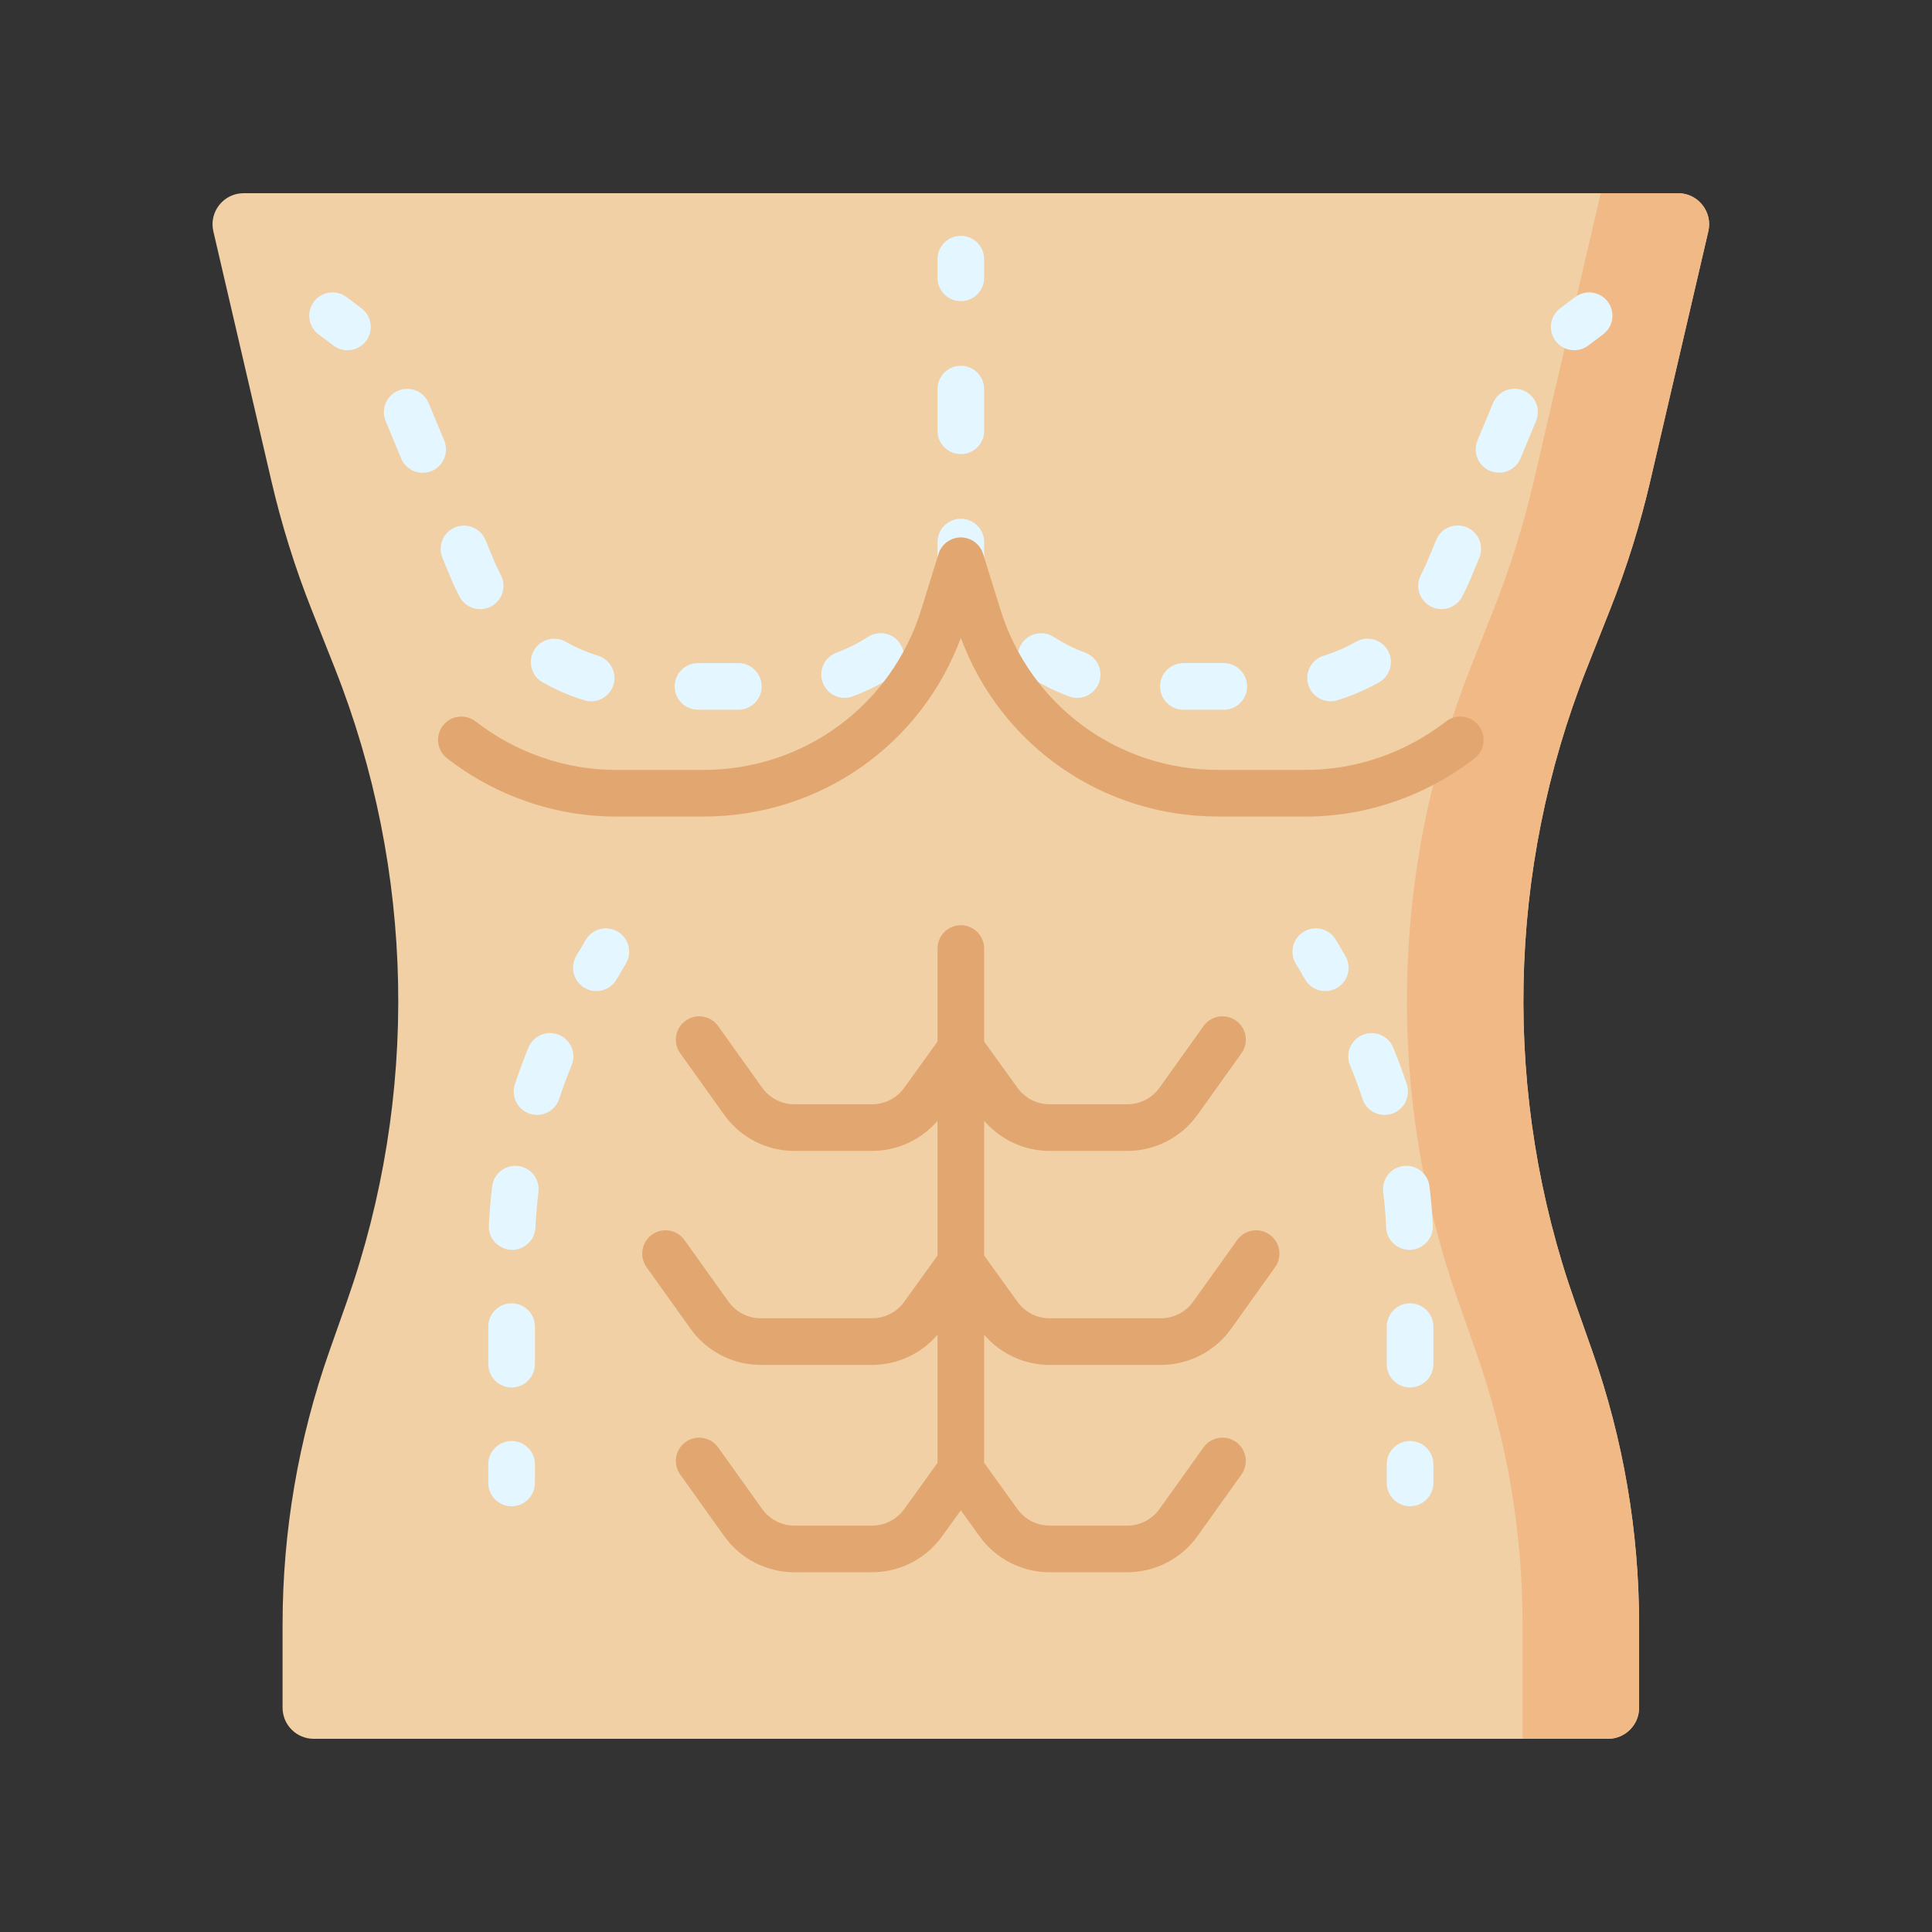 <svg xmlns="http://www.w3.org/2000/svg" width="100" height="100" viewBox="0 0 100 100" fill="none"><rect x="0" y="0" width="100" height="100" fill="#333333" stroke="none"/><path d="M88.422 11.974L85.416 24.901C84.89 27.162 84.197 29.382 83.341 31.541L82.142 34.568C77.981 45.068 77.758 56.718 81.512 67.37L82.419 69.943C84.02 74.487 84.839 79.27 84.839 84.088V88.39C84.839 89.279 84.118 90 83.229 90H16.236C15.347 90 14.626 89.279 14.626 88.39V84.088C14.626 79.27 15.444 74.487 17.046 69.943L17.953 67.37C21.707 56.718 21.483 45.068 17.323 34.568L16.123 31.541C15.268 29.382 14.575 27.162 14.049 24.901L11.043 11.974C10.808 10.965 11.574 10 12.61 10H86.854C87.891 10 88.657 10.965 88.422 11.974Z" fill="#F1D0A5"></path><path d="M83.341 31.541C84.196 29.382 84.89 27.162 85.416 24.901L88.422 11.974C88.657 10.965 87.891 10 86.854 10H82.853L79.388 24.901C78.862 27.162 78.168 29.382 77.313 31.541L76.113 34.568C71.953 45.068 71.729 56.718 75.484 67.37L76.391 69.943C77.992 74.487 78.81 79.27 78.81 84.088V90H83.229C84.118 90 84.839 89.279 84.839 88.39V84.088C84.839 79.27 84.02 74.487 82.419 69.943L81.512 67.37C77.758 56.718 77.981 45.068 82.142 34.568L83.341 31.541Z" fill="#F1B986"></path><path d="M30.868 51.299C30.66 51.299 30.449 51.245 30.257 51.132C29.682 50.794 29.491 50.054 29.828 49.48L30.318 48.647C30.656 48.072 31.396 47.881 31.971 48.218C32.545 48.556 32.737 49.296 32.399 49.871L31.91 50.704C31.685 51.086 31.282 51.299 30.868 51.299Z" fill="#E4F6FF"></path><path d="M26.48 71.816C25.814 71.816 25.273 71.275 25.273 70.608V68.665C25.273 67.999 25.814 67.458 26.48 67.458C27.147 67.458 27.688 67.999 27.688 68.665V70.608C27.688 71.275 27.147 71.816 26.48 71.816ZM26.51 64.692C26.491 64.692 26.472 64.692 26.453 64.691C25.787 64.659 25.272 64.094 25.303 63.428C25.335 62.754 25.393 62.073 25.474 61.404C25.554 60.742 26.157 60.271 26.818 60.351C27.48 60.431 27.951 61.033 27.871 61.695C27.797 62.305 27.744 62.927 27.715 63.542C27.685 64.189 27.151 64.692 26.51 64.692ZM27.797 57.708C27.672 57.708 27.545 57.688 27.42 57.647C26.787 57.439 26.442 56.757 26.65 56.123C26.861 55.482 27.098 54.842 27.355 54.218C27.609 53.602 28.315 53.308 28.932 53.563C29.548 53.817 29.841 54.523 29.587 55.139C29.353 55.708 29.136 56.293 28.944 56.878C28.777 57.386 28.305 57.708 27.797 57.708Z" fill="#E4F6FF"></path><path d="M26.48 77.965C25.814 77.965 25.273 77.424 25.273 76.757V75.792C25.273 75.125 25.814 74.585 26.48 74.585C27.147 74.585 27.688 75.125 27.688 75.792V76.757C27.688 77.424 27.147 77.965 26.48 77.965Z" fill="#E4F6FF"></path><path d="M68.597 51.299C68.183 51.299 67.78 51.086 67.555 50.703L67.066 49.871C66.728 49.296 66.92 48.556 67.494 48.218C68.069 47.88 68.809 48.072 69.147 48.647L69.637 49.479C69.975 50.054 69.783 50.794 69.208 51.132C69.016 51.245 68.805 51.299 68.597 51.299Z" fill="#E4F6FF"></path><path d="M72.984 71.816C72.318 71.816 71.777 71.275 71.777 70.609V68.666C71.777 67.999 72.318 67.459 72.984 67.459C73.651 67.459 74.192 67.999 74.192 68.666V70.609C74.192 71.275 73.651 71.816 72.984 71.816ZM72.954 64.692C72.314 64.692 71.78 64.189 71.749 63.542C71.721 62.927 71.668 62.306 71.594 61.695C71.514 61.033 71.985 60.432 72.647 60.351C73.309 60.271 73.91 60.742 73.991 61.404C74.072 62.073 74.129 62.754 74.161 63.428C74.193 64.094 73.678 64.66 73.012 64.691C72.993 64.692 72.974 64.692 72.954 64.692ZM71.668 57.708C71.16 57.708 70.688 57.386 70.521 56.878C70.329 56.293 70.112 55.708 69.878 55.139C69.623 54.523 69.917 53.817 70.533 53.563C71.15 53.308 71.856 53.602 72.11 54.218C72.367 54.842 72.604 55.483 72.815 56.123C73.023 56.757 72.678 57.439 72.045 57.647C71.92 57.689 71.793 57.708 71.668 57.708Z" fill="#E4F6FF"></path><path d="M72.984 77.965C72.318 77.965 71.777 77.424 71.777 76.757V75.792C71.777 75.125 72.318 74.585 72.984 74.585C73.651 74.585 74.192 75.125 74.192 75.792V76.757C74.192 77.424 73.651 77.965 72.984 77.965Z" fill="#E4F6FF"></path><path d="M49.732 30.232C49.066 30.232 48.525 29.691 48.525 29.024V28.058C48.525 27.392 49.066 26.851 49.732 26.851C50.399 26.851 50.94 27.392 50.94 28.058V29.024C50.94 29.691 50.399 30.232 49.732 30.232Z" fill="#E4F6FF"></path><path d="M49.732 23.506C49.066 23.506 48.525 22.966 48.525 22.299V20.14C48.525 19.473 49.066 18.932 49.732 18.932C50.399 18.932 50.94 19.473 50.94 20.14V22.299C50.94 22.966 50.399 23.506 49.732 23.506Z" fill="#E4F6FF"></path><path d="M49.732 15.588C49.066 15.588 48.525 15.047 48.525 14.38V13.415C48.525 12.748 49.066 12.207 49.732 12.207C50.399 12.207 50.94 12.748 50.94 13.415V14.38C50.94 15.047 50.399 15.588 49.732 15.588Z" fill="#E4F6FF"></path><path d="M81.481 18.128C81.114 18.128 80.751 17.962 80.514 17.645C80.114 17.112 80.222 16.355 80.756 15.955L81.528 15.376C82.062 14.976 82.819 15.084 83.219 15.617C83.619 16.151 83.51 16.907 82.977 17.307L82.204 17.887C81.987 18.05 81.733 18.128 81.481 18.128Z" fill="#E4F6FF"></path><path d="M63.343 36.736H61.253C60.586 36.736 60.045 36.195 60.045 35.528C60.045 34.862 60.586 34.321 61.253 34.321H63.343C64.009 34.321 64.55 34.862 64.55 35.528C64.55 36.195 64.009 36.736 63.343 36.736ZM68.871 36.299C68.356 36.299 67.879 35.967 67.718 35.449C67.521 34.812 67.877 34.136 68.514 33.938C69.096 33.758 69.661 33.514 70.192 33.214C70.772 32.885 71.509 33.09 71.837 33.67C72.165 34.25 71.961 34.987 71.381 35.315C70.7 35.7 69.976 36.013 69.229 36.245C69.11 36.282 68.99 36.299 68.871 36.299ZM55.753 36.122C55.613 36.122 55.47 36.098 55.331 36.046C54.599 35.773 53.893 35.42 53.235 34.998C52.674 34.637 52.511 33.89 52.872 33.329C53.232 32.768 53.979 32.606 54.54 32.966C55.053 33.295 55.603 33.57 56.175 33.783C56.8 34.016 57.117 34.712 56.884 35.336C56.703 35.822 56.242 36.122 55.753 36.122ZM74.614 31.527C74.424 31.527 74.232 31.483 74.052 31.388C73.462 31.078 73.236 30.348 73.546 29.758C73.667 29.528 73.779 29.29 73.879 29.05L74.338 27.943C74.594 27.327 75.3 27.035 75.916 27.291C76.532 27.547 76.824 28.253 76.568 28.869L76.109 29.975C75.981 30.283 75.838 30.588 75.683 30.882C75.467 31.293 75.048 31.527 74.614 31.527ZM77.59 24.466C77.435 24.466 77.279 24.436 77.127 24.374C76.511 24.118 76.219 23.412 76.475 22.796L77.276 20.865C77.532 20.25 78.238 19.957 78.854 20.213C79.47 20.469 79.762 21.175 79.506 21.791L78.705 23.721C78.512 24.186 78.063 24.466 77.59 24.466Z" fill="#E4F6FF"></path><path d="M38.218 36.736H36.127C35.461 36.736 34.92 36.195 34.92 35.529C34.92 34.862 35.461 34.322 36.127 34.322H38.218C38.884 34.322 39.425 34.862 39.425 35.529C39.425 36.195 38.884 36.736 38.218 36.736ZM30.599 36.301C30.48 36.301 30.36 36.283 30.241 36.246C29.494 36.015 28.77 35.703 28.089 35.318C27.509 34.99 27.304 34.253 27.632 33.673C27.96 33.092 28.697 32.888 29.277 33.216C29.808 33.516 30.373 33.759 30.955 33.94C31.592 34.137 31.949 34.813 31.752 35.45C31.591 35.968 31.114 36.301 30.599 36.301ZM43.717 36.121C43.228 36.121 42.767 35.821 42.586 35.335C42.353 34.711 42.67 34.015 43.295 33.782C43.866 33.569 44.416 33.293 44.929 32.964C45.49 32.603 46.237 32.765 46.598 33.326C46.958 33.887 46.796 34.634 46.235 34.995C45.577 35.418 44.872 35.77 44.139 36.044C44 36.096 43.857 36.121 43.717 36.121ZM24.854 31.532C24.42 31.532 24.001 31.298 23.785 30.888C23.629 30.592 23.485 30.285 23.356 29.976L22.899 28.874C22.644 28.259 22.936 27.552 23.551 27.297C24.167 27.041 24.874 27.333 25.129 27.949L25.586 29.05C25.687 29.292 25.799 29.531 25.921 29.762C26.232 30.352 26.006 31.082 25.416 31.393C25.236 31.487 25.044 31.532 24.854 31.532ZM21.878 24.472C21.404 24.472 20.955 24.192 20.762 23.727L19.961 21.797C19.706 21.181 19.997 20.475 20.613 20.219C21.229 19.963 21.936 20.255 22.191 20.871L22.992 22.802C23.248 23.417 22.956 24.124 22.34 24.379C22.189 24.442 22.032 24.472 21.878 24.472Z" fill="#E4F6FF"></path><path d="M17.984 18.128C17.732 18.128 17.478 18.05 17.261 17.887L16.488 17.308C15.954 16.908 15.846 16.151 16.246 15.618C16.646 15.084 17.403 14.976 17.936 15.376L18.709 15.955C19.243 16.355 19.351 17.112 18.951 17.645C18.713 17.962 18.351 18.128 17.984 18.128Z" fill="#E4F6FF"></path><path d="M65.719 63.905C65.176 63.518 64.422 63.643 64.035 64.186L61.755 67.377C61.372 67.913 60.75 68.233 60.092 68.233H54.325C53.669 68.233 53.049 67.915 52.666 67.383L50.94 64.986V58.012C51.782 58.994 53.021 59.572 54.325 59.572H58.351C59.788 59.572 61.144 58.874 61.979 57.705L64.259 54.514C64.646 53.971 64.52 53.217 63.978 52.83C63.435 52.442 62.681 52.568 62.294 53.11L60.015 56.301C59.632 56.837 59.01 57.157 58.351 57.157H54.325C53.67 57.157 53.049 56.84 52.666 56.307L50.94 53.91V49.096C50.94 48.43 50.4 47.889 49.733 47.889C49.066 47.889 48.526 48.43 48.526 49.096V53.91L46.8 56.307C46.417 56.84 45.796 57.157 45.14 57.157H41.115C40.456 57.157 39.834 56.837 39.451 56.301L37.172 53.11C36.784 52.568 36.03 52.442 35.488 52.83C34.945 53.217 34.819 53.971 35.207 54.514L37.486 57.705C38.322 58.874 39.678 59.572 41.115 59.572H45.14C46.445 59.572 47.684 58.994 48.526 58.012V64.986L46.8 67.383C46.416 67.915 45.796 68.233 45.14 68.233H39.374C38.715 68.233 38.093 67.913 37.71 67.377L35.431 64.186C35.043 63.643 34.289 63.517 33.747 63.905C33.204 64.292 33.078 65.046 33.466 65.589L35.745 68.78C36.58 69.949 37.937 70.647 39.374 70.647H45.14C46.445 70.647 47.684 70.07 48.526 69.087V75.717L46.8 78.115C46.416 78.647 45.796 78.965 45.14 78.965H41.115C40.456 78.965 39.834 78.644 39.451 78.108L37.172 74.917C36.784 74.375 36.03 74.249 35.487 74.637C34.945 75.024 34.819 75.778 35.207 76.321L37.486 79.512C38.322 80.681 39.678 81.379 41.115 81.379H45.14C46.571 81.379 47.923 80.686 48.759 79.525L49.733 78.173L50.706 79.525C51.542 80.686 52.895 81.379 54.325 81.379H58.35C59.788 81.379 61.144 80.681 61.979 79.512L64.258 76.321C64.646 75.778 64.52 75.024 63.978 74.637C63.435 74.249 62.681 74.375 62.294 74.917L60.014 78.108C59.632 78.645 59.009 78.965 58.35 78.965H54.325C53.669 78.965 53.049 78.647 52.666 78.115L50.94 75.717V69.088C51.782 70.07 53.021 70.648 54.325 70.648H60.092C61.529 70.648 62.885 69.95 63.72 68.78L66 65.589C66.387 65.046 66.261 64.293 65.719 63.905Z" fill="#E2A770"></path><path d="M76.538 37.556C76.129 37.029 75.371 36.934 74.844 37.343C72.763 38.959 70.192 39.85 67.604 39.85H63.051C57.853 39.85 53.325 36.515 51.782 31.551L50.885 28.666C50.728 28.161 50.261 27.817 49.733 27.817C49.204 27.817 48.737 28.161 48.58 28.666L47.683 31.551C46.14 36.515 41.612 39.85 36.414 39.85H31.861C29.273 39.85 26.702 38.959 24.621 37.343C24.095 36.934 23.336 37.029 22.927 37.556C22.518 38.082 22.613 38.841 23.14 39.25C25.642 41.194 28.739 42.264 31.861 42.264H36.414C42.409 42.264 47.666 38.581 49.733 33.019C51.8 38.581 57.056 42.264 63.051 42.264H67.605C70.726 42.264 73.823 41.194 76.326 39.25C76.852 38.841 76.947 38.082 76.538 37.556Z" fill="#E2A770"></path></svg>